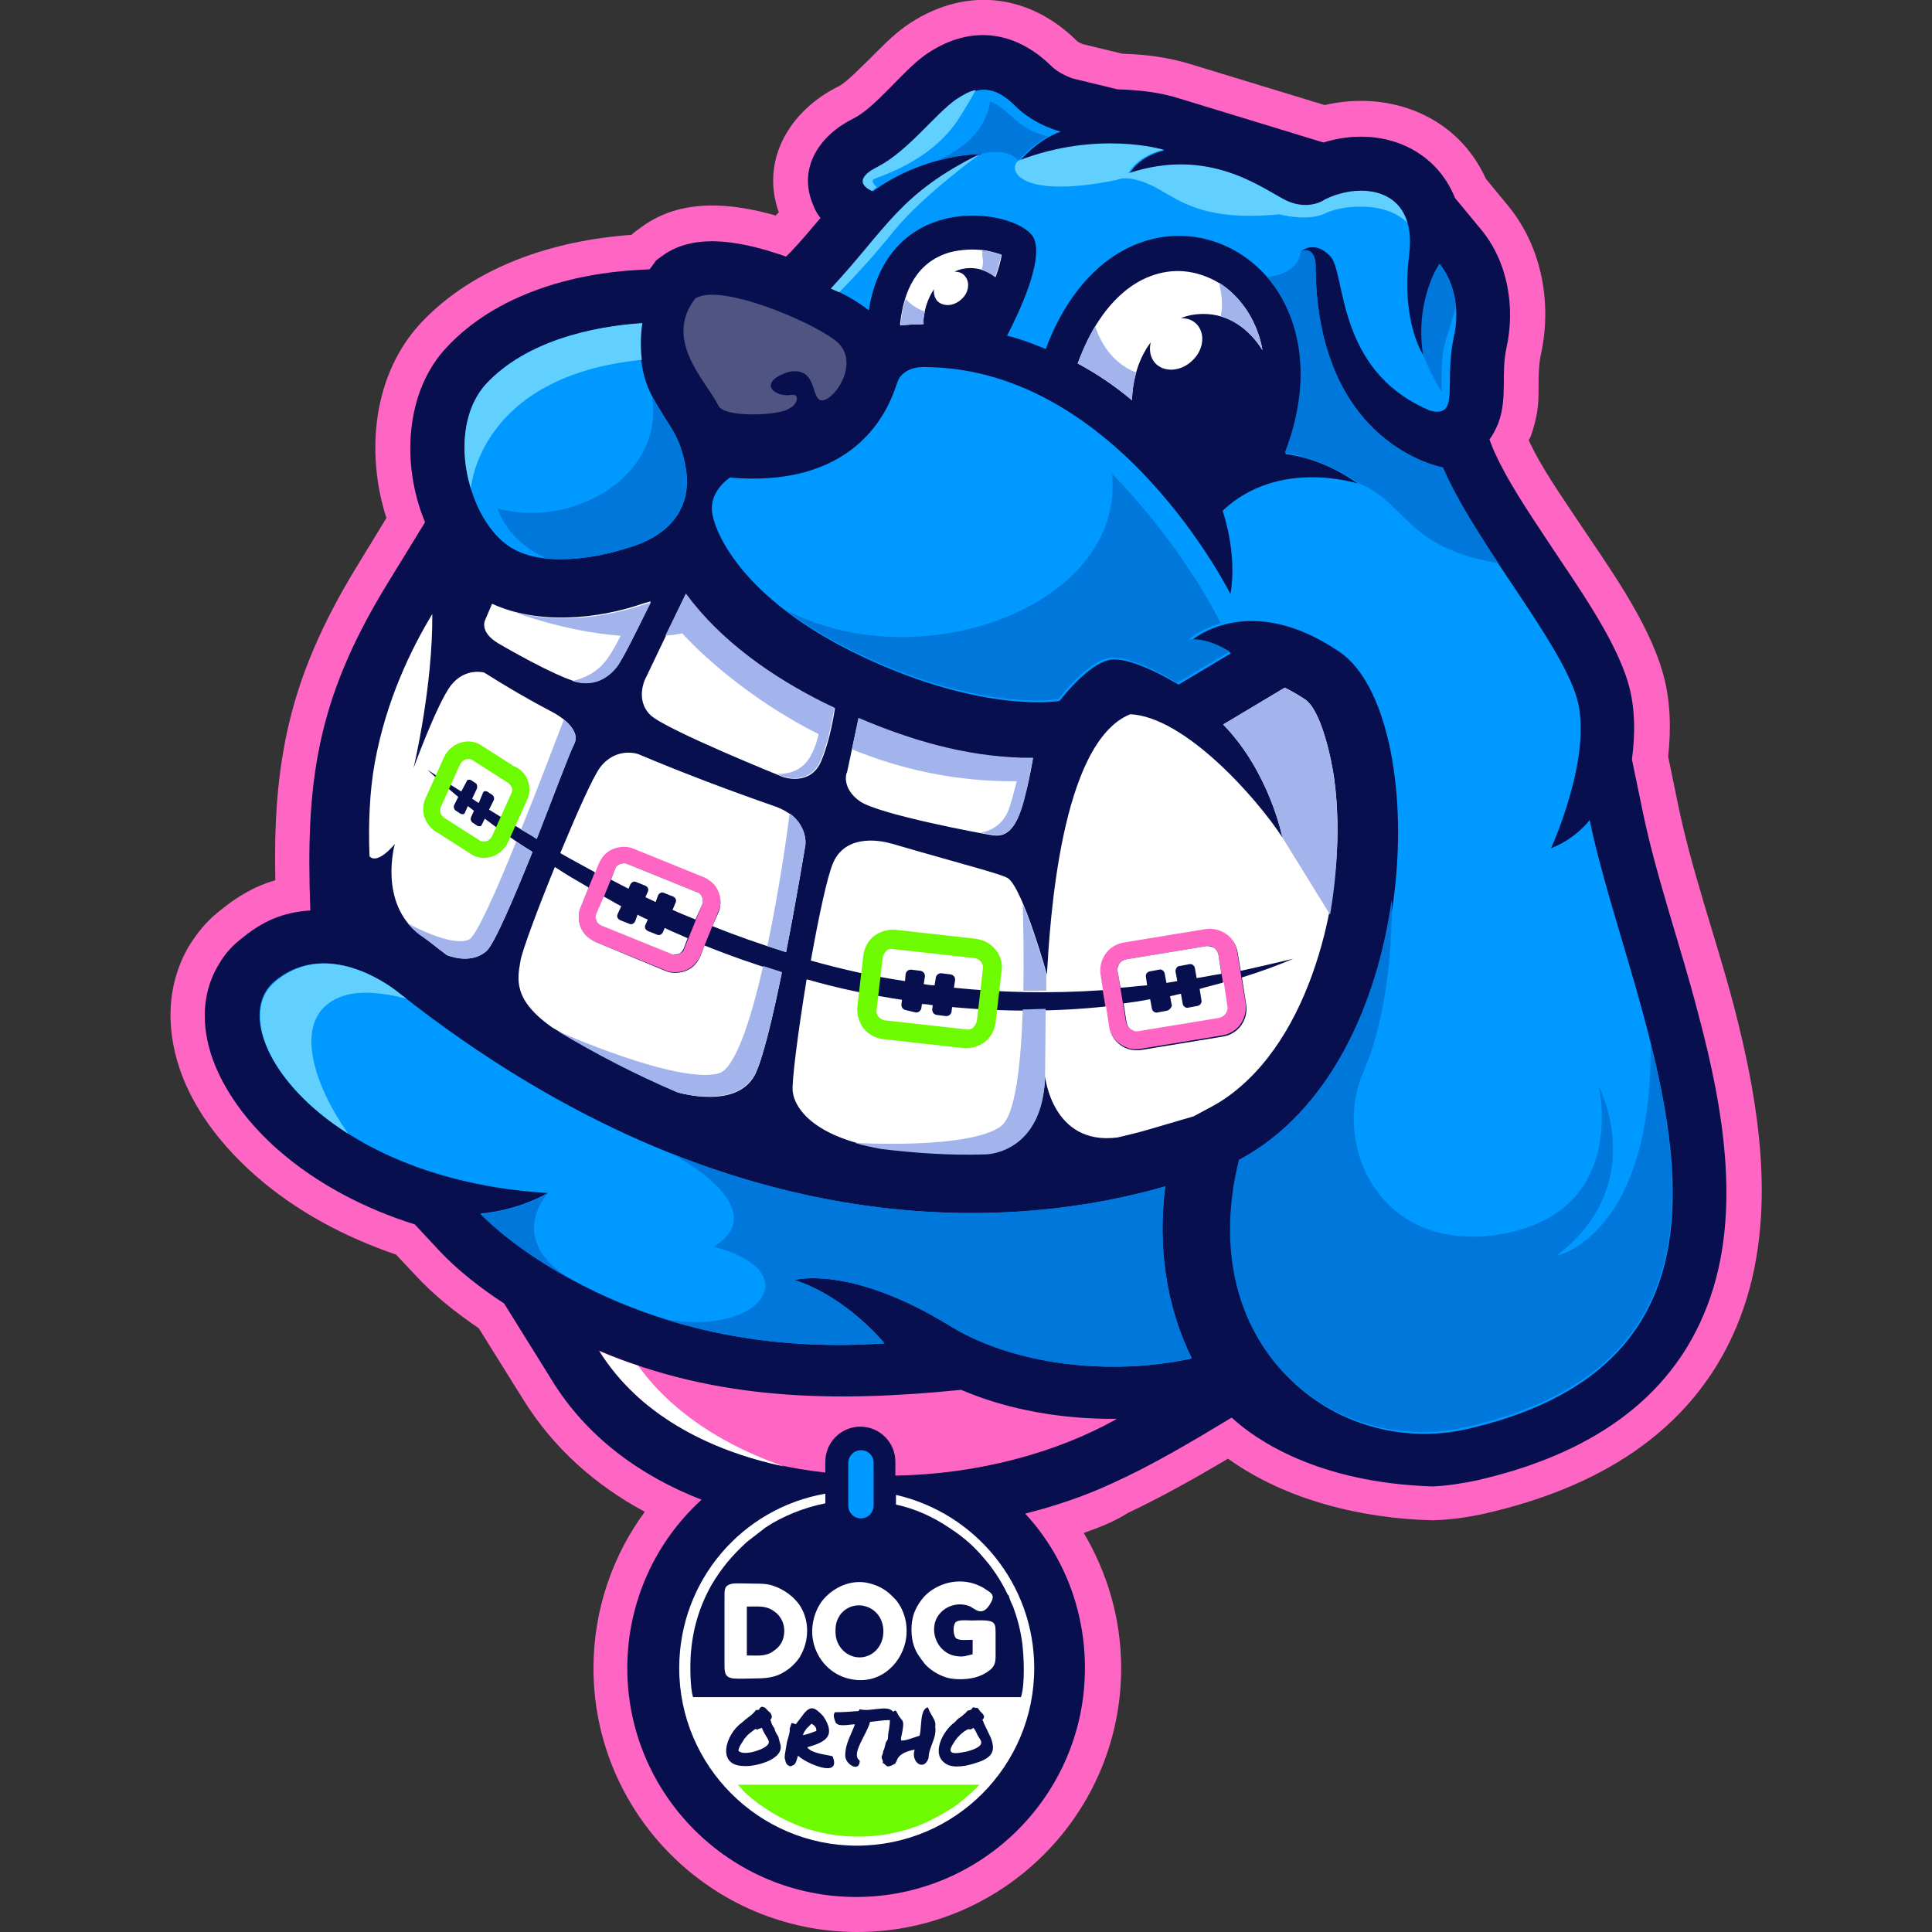 <?xml version="1.0" encoding="iso-8859-1"?>
<!-- Generator: Adobe Illustrator 28.5.0, SVG Export Plug-In . SVG Version: 9.03 Build 54727)  -->
<svg version="1.1" id="Layer_1" xmlns="http://www.w3.org/2000/svg" xmlns:xlink="http://www.w3.org/1999/xlink" x="0px" y="0px"
	 width="32px" height="32px" viewBox="0 0 32 32" enable-background="new 0 0 32 32" xml:space="preserve">
<rect x="0" y="0" width="32" height="32" fill="#333333" stroke="none"/>
<path fill-rule="evenodd" clip-rule="evenodd" fill="#FF66C4" d="M17.95,25.39c0.39,0.66,0.62,1.42,0.62,2.24
	c0,2.41-1.96,4.37-4.37,4.37c-2.41,0-4.37-1.96-4.37-4.37c0-0.97,0.32-1.87,0.85-2.59c-0.82-0.44-1.52-1.06-2.02-1.87L7.93,22
	c-0.38-0.26-0.75-0.55-1.06-0.89l-0.31-0.33c-0.85-0.29-1.66-0.72-2.33-1.31c-0.5-0.44-0.95-0.99-1.2-1.62
	c-0.28-0.71-0.3-1.5,0.1-2.18c0.13-0.21,0.29-0.41,0.48-0.56c0.3-0.25,0.6-0.43,0.95-0.53C4.52,12.61,4.79,11.22,5.9,9.4l0.5-0.82
	C6.05,7.49,6.18,6.19,6.98,5.34c0.89-0.94,2.21-1.36,3.48-1.45c0.02-0.02,0.04-0.04,0.07-0.06l0.11-0.08
	c0.65-0.47,1.47-0.39,2.21-0.18c0.02-0.02,0.03-0.04,0.05-0.05c-0.31-0.87,0.18-1.69,0.99-2.09c0.14-0.07,0.38-0.33,0.5-0.44
	c0.19-0.19,0.38-0.39,0.6-0.55c0.95-0.67,2.03-0.57,2.85,0.24c0.02,0.02,0.07,0.04,0.09,0.05l0.66,0.16
	c0.38,0.01,0.76,0.06,1.12,0.17l2.23,0.68c1.08-0.25,2.2,0.18,2.67,1.22l0.37,0.45c0.56,0.68,0.73,1.62,0.54,2.47
	c-0.05,0.23-0.03,0.52-0.04,0.75c-0.01,0.19-0.05,0.37-0.11,0.55c-0.01,0.04-0.03,0.08-0.05,0.11c0.21,0.46,0.54,0.92,0.81,1.33
	c0.5,0.75,1.16,1.65,1.41,2.52c0.13,0.45,0.14,0.93,0.09,1.39l0.15,0.73c0.23,1.14,0.63,2.24,0.93,3.37
	c0.45,1.72,0.76,3.66,0.05,5.35c-0.75,1.78-2.36,2.68-4.17,3.09c-0.27,0.06-0.55,0.1-0.84,0.11c-0.01,0-0.03,0-0.04,0
	c-1.15-0.03-2.41-0.33-3.37-1.02c-0.54,0.32-1.09,0.63-1.66,0.9C18.46,25.2,18.21,25.3,17.95,25.39L17.95,25.39z"/>
<path fill-rule="evenodd" clip-rule="evenodd" fill="#080F4F" d="M20.32,16.66c0.01,0.04,0,0.09-0.03,0.12
	c-0.02,0.03-0.06,0.06-0.11,0.07l-1.34,0.22c-0.04,0.01-0.09,0-0.12-0.03l0,0c-0.03-0.02-0.06-0.06-0.07-0.11l-0.14-0.85
	c-0.01-0.04,0-0.09,0.03-0.12c0.02-0.03,0.06-0.06,0.11-0.07l1.34-0.22c0.04-0.01,0.09,0,0.12,0.03l0,0
	c0.03,0.02,0.06,0.06,0.07,0.11L20.32,16.66z M11.25,15.8c0.04-0.02,0.07-0.04,0.08-0.08l0.3-0.74c0.02-0.04,0.01-0.08,0-0.12
	c-0.02-0.04-0.04-0.07-0.08-0.08l-1.16-0.47c-0.04-0.02-0.08-0.01-0.12,0c-0.04,0.02-0.07,0.04-0.08,0.08l-0.3,0.74
	c-0.02,0.04-0.01,0.08,0,0.12c0.02,0.04,0.04,0.07,0.08,0.08l1.16,0.47C11.17,15.82,11.21,15.82,11.25,15.8z M28.22,21.77
	c-0.67,1.59-2.14,2.38-3.76,2.75c-0.24,0.05-0.49,0.09-0.73,0.1c-1.9-0.06-2.93-0.77-3.33-1.14c-0.66,0.4-1.32,0.79-1.96,1.08
	c-0.45,0.21-0.94,0.38-1.46,0.51c0.62,0.67,0.99,1.57,0.99,2.56c0,2.09-1.7,3.79-3.79,3.79c-2.09,0-3.79-1.7-3.79-3.79
	c0-1.1,0.47-2.1,1.23-2.79c-1.03-0.4-1.91-1.05-2.48-1.98l-0.79-1.27c-0.4-0.26-0.78-0.56-1.07-0.87l-0.41-0.44
	c-0.83-0.26-1.62-0.67-2.27-1.24c-0.43-0.38-0.82-0.86-1.04-1.4c-0.22-0.54-0.25-1.15,0.06-1.66c0.09-0.16,0.21-0.3,0.35-0.41
	c0.38-0.32,0.72-0.46,1.17-0.49c-0.08-2.12,0.1-3.48,1.25-5.37l0.65-1.06c-0.4-0.96-0.33-2.18,0.37-2.91
	c0.8-0.85,2.04-1.21,3.17-1.27l0.18-0.01c0.01-0.01,0.02-0.03,0.03-0.04l0.08-0.11l0.11-0.08c0.57-0.41,1.41-0.2,2.04,0.02
	l0.08-0.08c0.17-0.18,0.33-0.37,0.49-0.56c-0.05-0.06-0.09-0.13-0.12-0.21c-0.27-0.63,0.12-1.17,0.67-1.44
	c0.36-0.18,0.8-0.77,1.17-1.04c0.72-0.51,1.48-0.44,2.11,0.18c0.08,0.08,0.23,0.16,0.35,0.2l0.74,0.18
	c0.36,0.01,0.71,0.05,1.02,0.15l2.39,0.73c0.94-0.29,1.85,0.09,2.18,0.92l0.43,0.52c0.45,0.54,0.57,1.3,0.42,1.97
	C24.86,6.18,24.97,6.59,24.82,7c-0.04,0.1-0.09,0.2-0.15,0.28l0.05,0.13c0.22,0.52,0.61,1.09,0.92,1.56
	c0.44,0.67,1.11,1.59,1.33,2.35c0.11,0.38,0.12,0.81,0.06,1.26l0.17,0.82c0.23,1.13,0.64,2.27,0.93,3.4
	C28.55,18.37,28.88,20.22,28.22,21.77z M9.86,15.6l1.16,0.47c0.11,0.05,0.23,0.04,0.34,0c0.1-0.04,0.19-0.13,0.24-0.24l0.3-0.74
	c0.05-0.11,0.04-0.23,0-0.34c-0.04-0.1-0.13-0.19-0.24-0.24l-1.16-0.47c-0.11-0.05-0.23-0.04-0.34,0c-0.1,0.04-0.19,0.13-0.24,0.24
	l-0.3,0.74c-0.05,0.11-0.04,0.23,0,0.34C9.66,15.47,9.74,15.55,9.86,15.6z M18.5,23.5c-0.88,0.01-1.79-0.14-2.58-0.48
	c-2.08,0.21-4.06,0.18-6-0.65c0.2,0.32,0.45,0.6,0.73,0.84c0.83,0.68,1.9,1.06,3.02,1.18v-0.18c0-0.32,0.26-0.58,0.58-0.58
	s0.58,0.26,0.58,0.58v0.23C16.19,24.42,17.51,24.06,18.5,23.5z M20.63,16.61l-0.14-0.85c-0.02-0.13-0.09-0.24-0.19-0.31l0,0
	c-0.1-0.07-0.22-0.11-0.35-0.08l-1.34,0.22c-0.13,0.02-0.24,0.09-0.31,0.19c-0.07,0.1-0.11,0.22-0.08,0.35l0.14,0.85
	c0.02,0.13,0.09,0.24,0.19,0.31l0,0c0.1,0.07,0.22,0.11,0.35,0.08l1.34-0.22c0.13-0.02,0.24-0.09,0.31-0.19
	C20.61,16.87,20.65,16.74,20.63,16.61z"/>
<path fill-rule="evenodd" clip-rule="evenodd" fill="#0099FF" d="M8.06,6.35c0.66-0.7,1.75-0.95,2.57-0.99c0,0-0.12,0.67,0.17,1.2
	c0.28,0.53,0.46,0.62,0.56,1.2c0.1,0.58-0.19,1.1-0.98,1.32c0,0-1.31,0.45-1.99-0.06C7.71,8.51,7.4,7.06,8.06,6.35z M26.33,13.58
	c0,0-0.21,0.3-0.64,0.47c0,0,0.7-1.53,0.43-2.48c-0.27-0.95-1.74-2.65-2.22-3.82c0,0-2.11-0.36-2.11-3.38c0,0-0.01-0.29-0.25-0.2
	c0,0,0.22-0.21,0.49,0.07c0.27,0.27,0.08,1.88,1.63,2.55c0,0,0.25,0.11,0.32-0.09c0.07-0.2-0.01-0.59,0.1-1.12
	c0.12-0.53-0.04-0.97-0.23-1.2c0,0-0.41,0.59-0.27,1.51c0,0-0.38-0.54-0.24-1.67c0.14-1.13-0.8-1.19-1.37-0.91
	c0,0-0.26,0.2-0.65,0.02c-0.39-0.19-1.26-0.9-2.61-0.45c0,0,0.13-0.28,0.58-0.39c0,0-1.08-0.33-2.4,0.18c0,0,0.28-0.35,0.68-0.49
	c0,0-0.43-0.1-0.76-0.43c-0.33-0.33-0.61-0.34-0.96-0.09c-0.35,0.25-0.79,0.85-1.29,1.11c-0.51,0.25-0.1,0.4-0.1,0.4
	s0.71-0.58,1.8-0.62c-1.35,0.65-1.56,1.24-2.49,2.23c0.24,0.1,0.44,0.22,0.62,0.36c0.33-2.07,2.55-1.66,2.74-1.18
	c0.15,0.38-0.26,1.23-0.45,1.6c0.21,0.05,0.42,0.13,0.64,0.22c1.31-3.47,5.29-1.67,3.97,1.74c0.37,0.05,0.78,0.19,1.2,0.49
	c0,0-1.31-0.43-2.24,0.45c0,0,0.25,0.7,0.13,1.38c0,0-1.85-3.72-5.03-3.76c0,0-0.39-0.04-0.49,0.26c-0.1,0.3-0.56,1.76-2.77,1.57
	c0,0-0.3,0.19-0.3,0.51c0,0.32,0.45,1.49,2.48,2.45c2.03,0.96,3.28,0.74,3.28,0.74s0.46-0.61,0.83-0.68
	c0.37-0.07,1.14,0.41,1.14,0.41l0.87-0.52c0,0-0.31-0.24-0.67-0.2c0,0,0.95-0.86,2.47,0.18c1.52,1.03,1.44,6.81-1.64,8.44
	c-0.76,3.09,1.57,4.92,3.75,4.43C29.98,22.36,26.99,16.83,26.33,13.58z M19.3,19.65c-2.25,0.65-7.1,1.22-12.7-3.21
	c0,0-1.13-0.95-2.05-0.19c-0.92,0.76,0.71,3.28,4.52,3.51c0,0-0.45,0.28-1.11,0.34c0,0,2.28,2.46,6.69,2.15c0,0-0.61-0.76-1.49-1.05
	c0,0,0.92-0.26,2.59,0.77c1.03,0.63,2.62,0.83,3.99,0.53C19.32,21.65,19.17,20.66,19.3,19.65z M14.26,24.02L14.26,24.02
	c-0.12,0-0.21,0.1-0.21,0.21v0.71c0,0.12,0.1,0.21,0.21,0.21h0c0.12,0,0.21-0.1,0.21-0.21v-0.71
	C14.47,24.11,14.38,24.02,14.26,24.02z"/>
<path fill="#61D0FF" d="M6.6,16.44c0.04,0.03,0.09,0.07,0.13,0.1C6.3,16.43,5.9,16.4,5.62,16.52c-0.79,0.32-0.45,1.42,0.15,2.26
	c-1.36-0.86-1.79-2.04-1.21-2.52C5.47,15.49,6.6,16.44,6.6,16.44z M14.44,3.16c0,0,0.03-0.02,0.08-0.06
	C14.47,3.05,14.43,3,14.47,2.97c0.08-0.05,0.95-0.28,1.42-1.02c0.12-0.19,0.21-0.34,0.27-0.46c-0.1,0.02-0.21,0.08-0.33,0.16
	c-0.35,0.25-0.79,0.85-1.29,1.11C14.04,3.01,14.44,3.16,14.44,3.16z M8.06,6.35C7.66,6.78,7.61,7.49,7.8,8.09
	c0-0.01,0.13-1.86,2.83-2.13c-0.04-0.33,0.01-0.61,0.01-0.61C9.81,5.41,8.72,5.65,8.06,6.35z M13.76,4.78
	c0.05,0.02,0.09,0.04,0.14,0.06c0.18-0.18,0.56-0.58,0.91-1.02c0.49-0.6,1.44-1.28,1.44-1.28C14.9,3.2,14.69,3.78,13.76,4.78z
	 M21.95,3.3c0,0-0.26,0.2-0.65,0.02c-0.39-0.19-1.26-0.9-2.61-0.45c0,0,0.13-0.28,0.58-0.39c0,0-1.08-0.33-2.4,0.18
	c-0.18,0.12-0.05,0.66,1.63,0.32c0,0,0.16-0.1,0.57,0.09c0.41,0.19,0.76,0.61,2.12,0.48c0,0,0.47,0.13,0.77-0.02
	c0.24-0.12,0.97-0.22,1.35,0.16C23.13,3.07,22.42,3.07,21.95,3.3z"/>
<path fill="#FFFFFF" d="M10.23,15.14c-0.02,0.04,0,0.08,0.04,0.1l0.15,0.06c0.04,0.02,0.08,0,0.1-0.04l0.04-0.11
	c0.06,0.03,0.11,0.06,0.17,0.08l-0.04,0.09c-0.02,0.04,0,0.08,0.04,0.1l0.15,0.06c0.04,0.02,0.08,0,0.1-0.04l0.03-0.07
	c0.12,0.06,0.25,0.11,0.38,0.17l-0.07,0.18c-0.02,0.04-0.05,0.07-0.08,0.08c-0.04,0.01-0.08,0.02-0.12,0l-1.16-0.47
	c-0.04-0.02-0.07-0.05-0.08-0.08c-0.02-0.04-0.02-0.08,0-0.12L10,14.85c0.1,0.05,0.19,0.11,0.29,0.16L10.23,15.14z M11.63,14.98
	c0.02-0.04,0.01-0.08,0-0.12c-0.02-0.04-0.04-0.07-0.08-0.08l-1.16-0.47c-0.04-0.02-0.08-0.01-0.12,0
	c-0.04,0.02-0.07,0.04-0.08,0.08l-0.07,0.18c0.1,0.05,0.19,0.1,0.29,0.15l0.03-0.07c0.02-0.04,0.06-0.06,0.1-0.04l0.15,0.06
	c0.04,0.02,0.06,0.06,0.04,0.1l-0.04,0.09c0.06,0.03,0.11,0.05,0.17,0.08l0.04-0.11c0.02-0.04,0.06-0.06,0.1-0.04l0.15,0.06
	c0.04,0.02,0.06,0.06,0.04,0.1l-0.05,0.12c0.13,0.06,0.26,0.11,0.38,0.16L11.63,14.98z M11.8,15.34c0.4,0.16,0.8,0.3,1.22,0.43
	c0.18-0.92,0.32-1.78,0.32-1.78s0.06-0.44-0.52-0.64l0,0c-0.72-0.25-1.49-0.54-2.25-0.86h0c0,0-0.36-0.13-0.63,0.22
	c-0.12,0.16-0.39,0.77-0.66,1.42c0.19,0.11,0.38,0.21,0.58,0.32l0.06-0.15c0.05-0.11,0.13-0.2,0.24-0.24c0.1-0.04,0.23-0.05,0.34,0
	l1.16,0.47c0.11,0.05,0.2,0.13,0.24,0.24c0.04,0.1,0.05,0.23,0,0.34L11.8,15.34z M8.26,10.66c0.34,0.2,1.16,0.65,1.39,0.65
	c0.23,0,0.39-0.06,0.56-0.26c0.1-0.12,0.36-0.65,0.57-1.09c-0.04,0.01-0.07,0.02-0.11,0.03C9.9,10.26,8.91,10.35,8.15,10l-0.11,0.26
	C8.04,10.26,7.92,10.46,8.26,10.66z M8.03,13.56l-0.05,0.1c-0.01,0.03-0.04,0.03-0.07,0.02l-0.09-0.06
	c-0.02-0.02-0.03-0.05-0.02-0.08l0.05-0.11c-0.03-0.03-0.07-0.05-0.1-0.08L7.7,13.46c-0.01,0.03-0.04,0.03-0.07,0.02l-0.09-0.06
	c-0.02-0.02-0.03-0.05-0.02-0.08l0.07-0.14c-0.18-0.15-0.35-0.3-0.51-0.45c0.18,0.12,0.37,0.24,0.56,0.36l0.09-0.17
	c0.01-0.03,0.04-0.03,0.07-0.02l0.09,0.06C7.9,13,7.91,13.03,7.9,13.06l-0.08,0.17c0.04,0.02,0.07,0.05,0.11,0.07L8,13.13
	c0.01-0.03,0.04-0.03,0.07-0.02l0.09,0.06c0.02,0.02,0.03,0.05,0.02,0.08L8.1,13.41c0.26,0.16,0.53,0.33,0.79,0.48
	c0.29-0.74,0.55-1.44,0.62-1.57c0.13-0.26-0.31-0.5-0.35-0.52c-0.4-0.21-0.76-0.42-1.14-0.66c0,0-0.31-0.09-0.55,0.21
	c-0.23,0.3-0.62,1.37-0.62,1.37s0.32-1.34,0.31-2.55c-0.35,0.58-0.76,1.42-0.95,2.45c-0.09,0.49-0.11,1.03-0.09,1.56
	c0,0,0.1,0.17,0.42-0.2c0,0-0.28,0.97,0.41,1.5c0.09,0.06,0.18,0.13,0.27,0.2c0.06,0.05,0.12,0.09,0.18,0.14
	c0.01,0,0.39,0.17,0.66-0.07c0.13-0.12,0.45-0.87,0.76-1.64C8.54,13.94,8.28,13.75,8.03,13.56z M10.78,11.85
	c0.28,0.25,2.19,1.02,2.19,1.02s0.45,0.16,0.63-0.26c0.11-0.25,0.19-0.62,0.23-0.88l-0.01,0c-0.87-0.41-1.73-0.98-2.34-1.73
	c-0.04-0.05-0.08-0.1-0.12-0.16l-0.66,1.38C10.7,11.21,10.5,11.59,10.78,11.85z M12.5,17.81c0.13-0.25,0.3-0.96,0.45-1.7
	c-0.43-0.13-0.86-0.28-1.28-0.45l-0.07,0.18c-0.05,0.11-0.13,0.2-0.24,0.24c-0.1,0.04-0.23,0.05-0.34,0L9.86,15.6
	c-0.11-0.05-0.2-0.13-0.24-0.24c-0.04-0.1-0.05-0.23,0-0.34l0.13-0.32c-0.19-0.11-0.38-0.22-0.56-0.34
	c-0.29,0.71-0.55,1.41-0.57,1.56c-0.05,0.29-0.13,0.64,0.53,1.1c0.67,0.4,1.36,0.76,2.07,1.07C11.24,18.1,12.19,18.38,12.5,17.81z
	 M15.47,4.79c-0.01,0.07,0.01,0.14,0.05,0.19c0.09,0.1,0.27,0.1,0.4-0.02c0.13-0.11,0.15-0.29,0.06-0.39
	c-0.04-0.05-0.1-0.07-0.17-0.07c0.08-0.04,0.17-0.06,0.26-0.06c0.15,0,0.3,0.05,0.42,0.15c0.05-0.14,0.09-0.28,0.1-0.37
	c-0.08-0.03-0.2-0.06-0.26-0.07c-0.19-0.03-0.41-0.02-0.6,0.03c-0.55,0.16-0.76,0.64-0.82,1.17l0,0.04c0.1-0.01,0.23-0.02,0.38-0.02
	C15.3,5.15,15.36,4.95,15.47,4.79z M19.06,5.67c-0.03,0.12-0.01,0.25,0.07,0.34c0.14,0.16,0.42,0.15,0.61-0.03
	c0.19-0.17,0.23-0.44,0.09-0.6c-0.07-0.08-0.16-0.11-0.27-0.11c0.12-0.05,0.24-0.07,0.38-0.07c0.4,0,0.75,0.24,0.97,0.6
	c-0.02-0.13-0.06-0.26-0.11-0.38c-0.18-0.43-0.52-0.77-0.98-0.89c-0.38-0.1-0.76-0.01-1.08,0.21c-0.43,0.3-0.71,0.79-0.89,1.28
	c0.3,0.16,0.6,0.36,0.9,0.61C18.76,6.26,18.87,5.92,19.06,5.67z M14.24,13.27c0.31,0.22,2.04,0.54,2.17,0.56
	c0.13,0.02,0.34,0.05,0.49-0.39c0.09-0.27,0.17-0.64,0.21-0.88c-1,0-1.94-0.25-2.89-0.66l-0.19,0.89
	C14.02,12.79,13.93,13.05,14.24,13.27z M19.99,15.67l-1.34,0.22c-0.04,0.01-0.08,0.03-0.11,0.07c-0.02,0.03-0.04,0.08-0.03,0.12
	l0.05,0.28c0.15-0.01,0.29-0.03,0.44-0.04l-0.02-0.14c-0.01-0.04,0.02-0.08,0.06-0.09l0.16-0.03c0.04-0.01,0.08,0.02,0.09,0.06
	l0.03,0.16c0.06-0.01,0.12-0.02,0.18-0.03l-0.03-0.16C19.47,16.04,19.5,16,19.54,16l0.16-0.03c0.04-0.01,0.08,0.02,0.09,0.06
	l0.03,0.17c0.14-0.02,0.27-0.05,0.41-0.07l-0.05-0.32c-0.01-0.04-0.03-0.08-0.07-0.11l0,0C20.08,15.68,20.04,15.67,19.99,15.67z
	 M22.1,12.91c-0.04-0.3-0.21-1.15-0.49-1.33c-0.09-0.06-0.21-0.13-0.33-0.19l-1.02,0.61c0.77,0.79,0.98,1.87,0.98,1.87
	c-0.43-0.66-1.62-2-2.52-2.04c-1.16,0.47-1.33,3.46-1.38,4.31c0,0-0.39-1.4-0.64-1.59c-0.09-0.07-0.85-0.26-1.94-0.58l0,0l0,0l0,0
	l-0.01,0c-0.09-0.03-0.73-0.19-0.95,0.32c-0.1,0.23-0.24,0.9-0.37,1.62c0.5,0.14,1.02,0.26,1.56,0.34l0.01-0.12
	c0.01-0.04,0.04-0.07,0.09-0.07l0.16,0.02c0.04,0.01,0.07,0.04,0.07,0.09l-0.02,0.13c0.06,0.01,0.12,0.02,0.18,0.02l0.02-0.13
	c0.01-0.04,0.04-0.07,0.09-0.07l0.16,0.02c0.04,0.01,0.07,0.04,0.07,0.09l-0.02,0.13c0.78,0.08,1.6,0.1,2.47,0.04l-0.04-0.25
	c-0.02-0.13,0.01-0.25,0.08-0.35c0.07-0.1,0.18-0.17,0.31-0.19l1.34-0.22c0.13-0.02,0.25,0.01,0.35,0.08l0,0
	c0.1,0.07,0.17,0.18,0.19,0.31l0.05,0.3c0.28-0.06,0.57-0.13,0.87-0.2c-0.28,0.12-0.56,0.22-0.85,0.31l0.07,0.44
	c0.02,0.13-0.01,0.25-0.08,0.35c-0.07,0.1-0.18,0.17-0.31,0.19l-1.34,0.22c-0.13,0.02-0.26-0.01-0.35-0.08l0,0
	c-0.1-0.07-0.17-0.18-0.19-0.31l-0.05-0.33c-0.84,0.09-1.7,0.09-2.55,0.01l-0.01,0.08c-0.01,0.04-0.04,0.07-0.09,0.07l-0.16-0.02
	c-0.04-0.01-0.07-0.04-0.07-0.09l0.01-0.07c-0.06-0.01-0.12-0.02-0.18-0.02l-0.01,0.07c-0.01,0.04-0.04,0.07-0.09,0.07L15,16.73
	c-0.04-0.01-0.07-0.04-0.07-0.09l0.01-0.08c-0.53-0.08-1.06-0.19-1.58-0.34c-0.14,0.86-0.25,1.7-0.23,1.86
	c0.04,0.32,0.41,0.76,1.46,0.94c0.57,0.07,1.16,0.11,1.74,0.09l0,0h0l0,0c0.05,0,0.93-0.05,0.98-1.28c0,0,0.12,1.15,1.2,1.01
	c0.17-0.04,0.34-0.08,0.51-0.13l0.75-0.22l0.28-0.15c0.17-0.09,0.33-0.2,0.47-0.32c0.7-0.59,1.13-1.5,1.37-2.37
	C22.13,14.79,22.22,13.8,22.1,12.91z M16.05,26.6c0.09,0.03,0.22,0.22,0.37-0.07c0.06-0.11-0.01-0.15-0.07-0.19
	c-0.28-0.2-0.64-0.19-0.92,0c-0.12,0.08-0.21,0.2-0.27,0.33c-0.07,0.15-0.08,0.36-0.04,0.53c0.04,0.16,0.1,0.23,0.19,0.35
	c0.08,0.1,0.26,0.22,0.43,0.25c0.17,0.03,0.39,0.01,0.53-0.06c0.24-0.12,0.22-0.21,0.22-0.39c0-0.1,0-0.2,0-0.3
	c0-0.11,0-0.18-0.1-0.2c-0.07-0.02-0.22-0.01-0.3-0.01c-0.08,0-0.23-0.02-0.27,0.04c-0.04,0.06-0.03,0.2,0.01,0.25
	c0.05,0.05,0.2,0.03,0.28,0.03l0,0.24c-0.09,0.02-0.15,0.05-0.27,0.03c-0.24-0.03-0.41-0.28-0.36-0.53
	C15.53,26.66,15.8,26.51,16.05,26.6z M16.12,28.62c-0.05,0.04-0.07,0.02-0.08,0.02c-0.04,0.01-0.13,0.08-0.16,0.12
	c-0.04,0.03-0.1,0.13-0.12,0.17c-0.07,0.14,0.1,0.11,0.2,0.09c0.08-0.01,0.24-0.06,0.28-0.12c0.03-0.05,0-0.08-0.03-0.13
	C16.18,28.73,16.16,28.65,16.12,28.62z M17.13,27.63c0,1.62-1.31,2.94-2.94,2.94c-1.62,0-2.94-1.32-2.94-2.94
	c0-1.45,1.04-2.65,2.42-2.89v0.16c-0.36,0.07-0.72,0.22-0.99,0.4l-0.31,0.24c-0.24,0.22-0.42,0.43-0.59,0.72
	c-0.2,0.36-0.31,0.73-0.34,1.16c-0.01,0.17-0.01,0.55,0.04,0.69l5.43,0c0.07-0.21,0.05-0.68,0.02-0.91
	c-0.03-0.21-0.08-0.4-0.15-0.59c-0.02-0.04-0.07-0.15-0.07-0.18c-0.01-0.01,0,0-0.01-0.01l-0.01-0.01c0,0-0.01-0.02-0.01-0.02
	c-0.1-0.21-0.24-0.42-0.39-0.59c-0.16-0.19-0.33-0.34-0.56-0.49c-0.28-0.19-0.57-0.32-0.89-0.39v-0.16
	C16.15,25.06,17.13,26.23,17.13,27.63z M12.93,28.91c0,0-0.04-0.15-0.04-0.15c-0.02-0.03-0.06-0.09-0.06-0.13
	c-0.04-0.05-0.05-0.08-0.07-0.15c0.02-0.01,0.03-0.04,0.02-0.07l-0.02-0.04c-0.07-0.05-0.07-0.1-0.15-0.1
	c-0.01,0.02-0.01-0.01-0.04,0.05c-0.06,0.01-0.04-0.01-0.07,0.03c-0.07,0.08-0.1,0.08-0.21,0.18c-0.27,0.19-0.43,0.71,0.02,0.72
	C12.47,29.27,12.97,29.16,12.93,28.91z M13.79,29.09c-0.04-0.02-0.35-0.04-0.42-0.15c0.33-0.09,0.47-0.2,0.27-0.51
	c-0.15-0.16-0.22-0.2-0.36,0l-0.1,0.13c-0.02-0.01-0.04-0.02-0.07-0.02l-0.03,0.09c0.01,0.07-0.04,0.18-0.05,0.25L13,29.06
	c0,0.06-0.01,0.04,0,0.07c0.02,0.06,0,0.05,0.04,0.1c0.04,0.03,0.06,0.03,0.09,0.01c0.06-0.01,0.07-0.13,0.09-0.16
	C13.32,29.19,13.95,29.48,13.79,29.09z M15.49,28.6c0.02-0.12-0.07-0.17-0.12-0.32c-0.14,0.02-0.1,0.35-0.14,0.47
	c-0.08,0.02-0.21,0.08-0.3,0.08c-0.01-0.03-0.01-0.03,0-0.07c0.07-0.33,0.01-0.21-0.08-0.41l-0.02-0.02
	c-0.02,0.01-0.03,0.02-0.04,0.02c-0.09-0.12-0.37,0.01-0.55-0.04l-0.02,0.03c-0.13,0.01-0.25,0.02-0.39,0.02
	c-0.04,0.05-0.01,0.11,0.01,0.17c0.05,0.08,0.23,0.03,0.32,0.03c-0.06,0.17-0.16,0.32-0.16,0.51c-0.01,0.15,0.24,0.3,0.24,0.09
	c-0.16-0.1,0.13-0.45,0.17-0.64c0.11-0.01,0.21-0.03,0.33-0.03c0,0.07-0.02,0.19-0.03,0.24c0,0.12-0.02,0.08-0.04,0.14
	c-0.03,0.13-0.02,0.08-0.04,0.13c-0.01,0.1-0.05,0.07-0.01,0.16c0.01,0.04,0,0.01,0,0.04c0.07,0.03,0.05,0.1,0.19,0.02
	c0.01-0.01,0.02-0.01,0.02-0.01c0,0,0-0.01,0.02-0.04c0.04-0.13,0.19-0.17,0.3-0.19c-0.07,0.2,0.15,0.37,0.23,0.14
	C15.38,28.94,15.52,28.79,15.49,28.6z M16.41,28.78l-0.12-0.25c-0.01-0.03,0.01-0.01-0.02-0.04c0.08-0.08-0.03-0.12-0.06-0.18
	c-0.02-0.04-0.05-0.01-0.07-0.03l-0.03,0c-0.02,0.06-0.07,0.04-0.09,0.06c-0.02,0.02-0.03,0.04-0.05,0.05
	c-0.04,0.04-0.06,0.05-0.09,0.07c-0.05,0.04-0.05,0.06-0.11,0.1c-0.18,0.16-0.37,0.55-0.05,0.68c0.16,0.05,0.37-0.01,0.53-0.07
	C16.44,29.09,16.49,28.99,16.41,28.78z M12,27.58l0-1.11c0-0.14-0.01-0.21,0.13-0.24c0.09-0.01,0.26,0,0.36,0
	c0.12,0,0.22,0,0.33,0.04c0.17,0.06,0.32,0.17,0.42,0.31c0.17,0.25,0.17,0.59,0.01,0.86c-0.04,0.07-0.12,0.15-0.17,0.19
	c-0.17,0.13-0.3,0.17-0.57,0.17c-0.11,0-0.26,0.01-0.37,0C12.01,27.78,12,27.71,12,27.58z M12.38,27.42c0.19,0,0.31,0.02,0.44-0.08
	c0.09-0.06,0.17-0.16,0.17-0.33c0-0.14-0.07-0.26-0.18-0.33c-0.13-0.09-0.26-0.07-0.44-0.07V27.42z M13.63,26.5
	c0.15-0.18,0.41-0.33,0.7-0.29c0.18,0.03,0.34,0.11,0.46,0.24c0.02,0.02,0.03,0.03,0.05,0.05c0.12,0.15,0.2,0.36,0.17,0.62
	c-0.05,0.4-0.4,0.77-0.87,0.7c-0.44-0.06-0.74-0.47-0.68-0.91C13.48,26.76,13.54,26.61,13.63,26.5z M13.84,27.06
	c0.01,0.22,0.2,0.41,0.43,0.39c0.22-0.02,0.38-0.22,0.36-0.47c-0.03-0.39-0.49-0.52-0.71-0.24C13.86,26.83,13.83,26.91,13.84,27.06z
	 M19.33,16.74l-0.16,0.03c-0.04,0.01-0.08-0.02-0.09-0.06l-0.03-0.16c-0.15,0.03-0.29,0.05-0.44,0.07l0.05,0.32
	c0.01,0.04,0.03,0.08,0.07,0.11l0,0c0.03,0.02,0.08,0.04,0.12,0.03l1.34-0.22c0.04-0.01,0.08-0.03,0.11-0.07
	c0.02-0.03,0.04-0.08,0.03-0.12l-0.06-0.4c-0.13,0.04-0.27,0.07-0.4,0.11l0.03,0.19c0.01,0.04-0.02,0.08-0.06,0.09l-0.16,0.03
	c-0.04,0.01-0.08-0.02-0.09-0.06l-0.03-0.17c-0.06,0.01-0.12,0.03-0.18,0.04l0.03,0.16C19.4,16.69,19.37,16.73,19.33,16.74z
	 M10.57,22.62c-0.22-0.07-0.43-0.15-0.64-0.24c0.64,1.03,1.78,1.64,3.06,1.91C11.58,23.8,10.89,23.07,10.57,22.62z M12.58,28.63
	c-0.09,0.05-0.02-0.03-0.1,0.03c-0.05,0.04-0.1,0.07-0.13,0.12c-0.03,0.02,0-0.01-0.02,0.02c-0.04,0.07-0.09,0.12-0.1,0.2
	c0.09,0.08,0.33,0,0.42-0.05c0.17-0.1,0.04-0.14-0.03-0.33L12.58,28.63z M13.44,28.55C13.44,28.55,13.43,28.56,13.44,28.55
	l-0.08,0.08c-0.02,0.03-0.05,0.06-0.06,0.11c0.06-0.01,0.17-0.05,0.22-0.07C13.53,28.61,13.48,28.57,13.44,28.55z"/>
<path fill="#A2B4EB" d="M12.64,16c0.1,0.03,0.21,0.07,0.31,0.1c-0.15,0.74-0.32,1.46-0.45,1.7c-0.31,0.57-1.26,0.3-1.29,0.29
	c-0.68-0.29-1.34-0.63-1.97-1.01c0,0,1.97,0.88,2.66,0.7C12.17,17.71,12.43,16.92,12.64,16z M7.77,15.56
	c-0.28,0.14-1.01-0.26-1.02-0.27c0.06,0.07,0.12,0.13,0.2,0.19c0.09,0.06,0.18,0.13,0.27,0.2c0.06,0.05,0.12,0.09,0.18,0.14
	c0.01,0,0.39,0.17,0.66-0.07c0.13-0.12,0.45-0.87,0.76-1.64C8.72,14.06,8.64,14,8.55,13.94C8.22,14.76,7.89,15.5,7.77,15.56z
	 M10.83,11.89c0.03,0.02,0.08,0.05,0.13,0.08L10.83,11.89z M10.08,10.88c-0.17,0.26-0.42,0.36-0.6,0.4
	c0.28,0.09,0.53,0.02,0.73-0.22c0.05-0.06,0.17-0.28,0.29-0.52l0,0c0.02-0.04,0.27-0.54,0.28-0.56c-0.04,0.01-0.23,0.07-0.23,0.07
	l0,0c-0.62,0.19-1.37,0.27-2.02,0.09l0,0c0,0,0.81,0.32,1.75,0.39C10.22,10.65,10.15,10.78,10.08,10.88z M20.22,5.24
	c0.28,0.08,0.52,0.29,0.69,0.56c-0.02-0.13-0.06-0.26-0.11-0.38c-0.13-0.3-0.34-0.57-0.61-0.74c0.03,0.12,0.05,0.24,0.05,0.37
	C20.24,5.11,20.23,5.18,20.22,5.24z M15.32,5.16C15.2,5.12,15.09,5.05,15,4.95c-0.04,0.13-0.07,0.26-0.08,0.4l0,0.04
	c0.1-0.01,0.23-0.02,0.38-0.02C15.29,5.3,15.3,5.23,15.32,5.16z M16.26,4.47c0.08,0.03,0.16,0.07,0.22,0.12
	c0.05-0.14,0.09-0.28,0.1-0.37c-0.08-0.03-0.2-0.06-0.26-0.07c-0.02,0-0.04-0.01-0.05-0.01c0,0.03,0,0.07,0,0.1
	C16.29,4.32,16.28,4.4,16.26,4.47z M9.34,11.92c-0.13,0.33-0.41,1.08-0.71,1.82c0.09,0.05,0.18,0.1,0.26,0.16
	c0.29-0.74,0.55-1.44,0.62-1.57C9.59,12.17,9.46,12.02,9.34,11.92z M21.18,13.78c0.02,0.03,0.03,0.05,0.04,0.06
	C21.21,13.82,21.19,13.8,21.18,13.78z M18.82,6.17c-0.32-0.12-0.57-0.41-0.68-0.77c-0.12,0.2-0.21,0.41-0.29,0.62
	c0.3,0.16,0.6,0.36,0.9,0.61C18.75,6.47,18.78,6.32,18.82,6.17z M22.1,12.91c-0.04-0.3-0.21-1.15-0.49-1.33
	c-0.09-0.06-0.21-0.13-0.33-0.19l-1.02,0.61c0.77,0.79,0.98,1.87,0.98,1.87l0.79,1.28C22.16,14.4,22.19,13.62,22.1,12.91z
	 M16.95,16.41c0.12,0,0.25,0,0.38,0l0-0.29c0,0-0.19-0.67-0.39-1.15C16.95,15.34,16.96,15.87,16.95,16.41z M11.36,9.83l-0.34,0.7
	c0.09-0.01,0.19-0.02,0.28-0.04c0,0,0.83,0.95,2.26,1.67c-0.11,0.45-0.29,0.66-0.69,0.66c0.06,0.02,0.09,0.04,0.09,0.04
	s0.45,0.16,0.63-0.26c0.05-0.11,0.09-0.25,0.13-0.39l0,0c0-0.01,0.1-0.43,0.1-0.49c0,0-0.17-0.08-0.17-0.08
	C12.79,11.21,11.94,10.62,11.36,9.83z M13.08,13.47c-0.06,0.47-0.19,1.35-0.37,2.2c0.1,0.03,0.2,0.07,0.31,0.1
	c0.18-0.92,0.32-1.78,0.32-1.78S13.38,13.69,13.08,13.47z M16.72,13.37c-0.12,0.39-0.48,0.42-0.48,0.42
	c0.09,0.02,0.15,0.03,0.17,0.03c0.42,0.11,0.53-0.45,0.63-0.89l0.07-0.38c-0.02,0-0.19,0-0.19,0c-0.93-0.03-1.81-0.28-2.7-0.66
	l-0.11,0.52c0.78,0.32,1.7,0.54,2.73,0.53C16.8,13.1,16.76,13.25,16.72,13.37z M16.57,18.66c-0.54,0.38-2.39,0.27-2.41,0.27
	c0.13,0.04,0.27,0.07,0.43,0.1c0.57,0.07,1.16,0.11,1.74,0.09h0c0.06,0,0.94-0.05,0.98-1.28l0.01-1.13c-0.13,0-0.25,0.01-0.38,0.01
	C16.91,17.62,16.82,18.49,16.57,18.66z"/>
<path fill-rule="evenodd" clip-rule="evenodd" fill="#505482" d="M11.51,4.95c0.38-0.28,1.93,0.37,2.34,0.7
	c0.4,0.33,0,0.95-0.22,0.98c-0.22,0.03-0.06-0.57-0.57-0.47c-0.54,0.18-0.22,0.43,0.05,0.38c0.15-0.02,0.09,0.17-0.03,0.22
	C12.96,6.88,12,6.93,11.9,6.72C11.68,6.29,10.99,5.64,11.51,4.95L11.51,4.95z"/>
<path fill-rule="evenodd" clip-rule="evenodd" fill="#0078DB" d="M20.99,4.59c0.57-0.07,0.55-0.43,0.55-0.43
	c0.24-0.09,0.25,0.2,0.25,0.2c0,3.02,2.11,3.38,2.11,3.38c0.2,0.47,0.55,1.03,0.92,1.59c-1.55-0.26-1.51-1-2.34-1.34
	c-0.41-0.29-0.83-0.43-1.2-0.49C21.76,6.26,21.53,5.23,20.99,4.59z M16.87,2.66c0,0,0.19-0.24,0.49-0.4
	c-0.54-0.13-0.64-0.46-0.96-0.58c0,0-0.04,0.64-0.89,0.98c0.22-0.06,0.46-0.1,0.73-0.11C16.7,2.43,16.87,2.66,16.87,2.66z
	 M23.88,6.49c0,0-0.02-0.51,0.04-0.76c0.04-0.16,0.13-0.4,0.19-0.64c-0.02-0.31-0.14-0.56-0.27-0.72c0,0-0.41,0.59-0.27,1.51
	C23.74,6.29,23.88,6.49,23.88,6.49z M27.34,17.28c0.03,3.2-1.56,3.52-1.56,3.52c1.56-1.19,0.7-2.81,0.7-2.81s0.49,2.05-1.56,2.44
	c-2.05,0.39-2.87-1.46-2.34-2.67c0.53-1.21,0.47-2.86,0.47-2.86l0,0c-0.24,1.73-1.03,3.51-2.53,4.31c-0.76,3.09,1.57,4.92,3.75,4.43
	C28.1,22.78,28.01,20,27.34,17.28z M11.36,7.76c-0.1-0.58-0.27-0.67-0.56-1.2c0.21,1.37-1.37,2.2-2.56,1.86
	C8.44,9,9.03,9.24,9.05,9.25c0.64,0.07,1.33-0.17,1.33-0.17C11.17,8.86,11.45,8.33,11.36,7.76z M19.69,10.59
	c0,0,0.19-0.17,0.53-0.27c-0.75-1.45-1.8-2.47-1.8-2.47c0.21,2.19-3.18,3.42-5.41,2.25c0.33,0.25,0.73,0.5,1.24,0.74
	c2.03,0.96,3.28,0.74,3.28,0.74s0.46-0.61,0.83-0.68c0.37-0.07,1.14,0.41,1.14,0.41l0.87-0.52C20.36,10.8,20.05,10.56,19.69,10.59z
	 M9.96,21.45c-0.04-0.02-0.08-0.04-0.13-0.06C9.87,21.4,9.91,21.43,9.96,21.45z M9.07,19.77c0,0-0.45,0.28-1.11,0.34
	c0,0,0.5,0.54,1.48,1.07C8.37,20.52,9.07,19.77,9.07,19.77z M19.3,19.65c-1.62,0.47-4.58,0.89-8.19-0.55l0,0c0,0,1.76,0.9,0.71,1.55
	c1.57,0.4,0.79,1.49-0.81,1.2c0.98,0.31,2.19,0.5,3.64,0.4c0,0-0.61-0.76-1.49-1.05c0,0,0.92-0.26,2.59,0.77
	c1.03,0.63,2.62,0.83,3.99,0.53C19.32,21.65,19.17,20.66,19.3,19.65z"/>
<path fill-rule="evenodd" clip-rule="evenodd" fill="#6EFA00" d="M16.49,15.73L16.49,15.73c-0.08-0.1-0.19-0.16-0.32-0.18
	l-1.34-0.15c-0.13-0.01-0.25,0.03-0.35,0.1c-0.1,0.08-0.16,0.19-0.18,0.32l-0.1,0.86c-0.01,0.13,0.03,0.25,0.1,0.35l0,0
	c0.08,0.1,0.19,0.16,0.32,0.18l1.34,0.15c0.13,0.01,0.25-0.03,0.35-0.1c0.1-0.08,0.16-0.19,0.18-0.32l0.1-0.86
	C16.61,15.95,16.57,15.83,16.49,15.73z M16.28,16.05l-0.1,0.86c-0.01,0.04-0.03,0.08-0.06,0.11c-0.03,0.03-0.08,0.04-0.12,0.03
	l-1.34-0.15c-0.04,0-0.08-0.03-0.11-0.06h0c-0.03-0.03-0.04-0.08-0.03-0.12l0.1-0.86c0.01-0.04,0.03-0.08,0.06-0.11
	c0.03-0.03,0.08-0.04,0.12-0.03l1.34,0.15c0.04,0,0.08,0.03,0.11,0.06l0,0C16.27,15.96,16.29,16,16.28,16.05z M8.51,12.69
	l-0.58-0.37c-0.11-0.05-0.22-0.05-0.33-0.01c-0.1,0.04-0.19,0.12-0.24,0.22l-0.32,0.71C7,13.34,7,13.46,7.04,13.56
	c0.04,0.1,0.12,0.19,0.22,0.24l0.58,0.37c0.11,0.05,0.22,0.05,0.33,0.01c0.1-0.04,0.19-0.12,0.24-0.22l0.32-0.71
	c0.05-0.11,0.05-0.22,0.01-0.33C8.7,12.82,8.62,12.73,8.51,12.69z M8.47,13.14l-0.32,0.71c-0.02,0.04-0.05,0.06-0.08,0.08
	c-0.04,0.01-0.08,0.01-0.11,0l-0.58-0.37c-0.04-0.02-0.06-0.05-0.08-0.08c-0.01-0.04-0.01-0.08,0-0.11l0.32-0.71
	c0.02-0.04,0.05-0.06,0.08-0.08c0.04-0.01,0.08-0.01,0.11,0l0.58,0.37c0.04,0.02,0.06,0.05,0.08,0.08
	C8.49,13.06,8.49,13.1,8.47,13.14z M12.22,29.56l4,0c-0.02,0.04-0.22,0.21-0.28,0.26c-0.15,0.13-0.37,0.25-0.55,0.34
	c-0.33,0.16-0.74,0.26-1.17,0.26c-0.63,0-1.15-0.19-1.62-0.52c-0.06-0.04-0.25-0.19-0.29-0.24C12.28,29.62,12.24,29.58,12.22,29.56z
	"/>
</svg>

